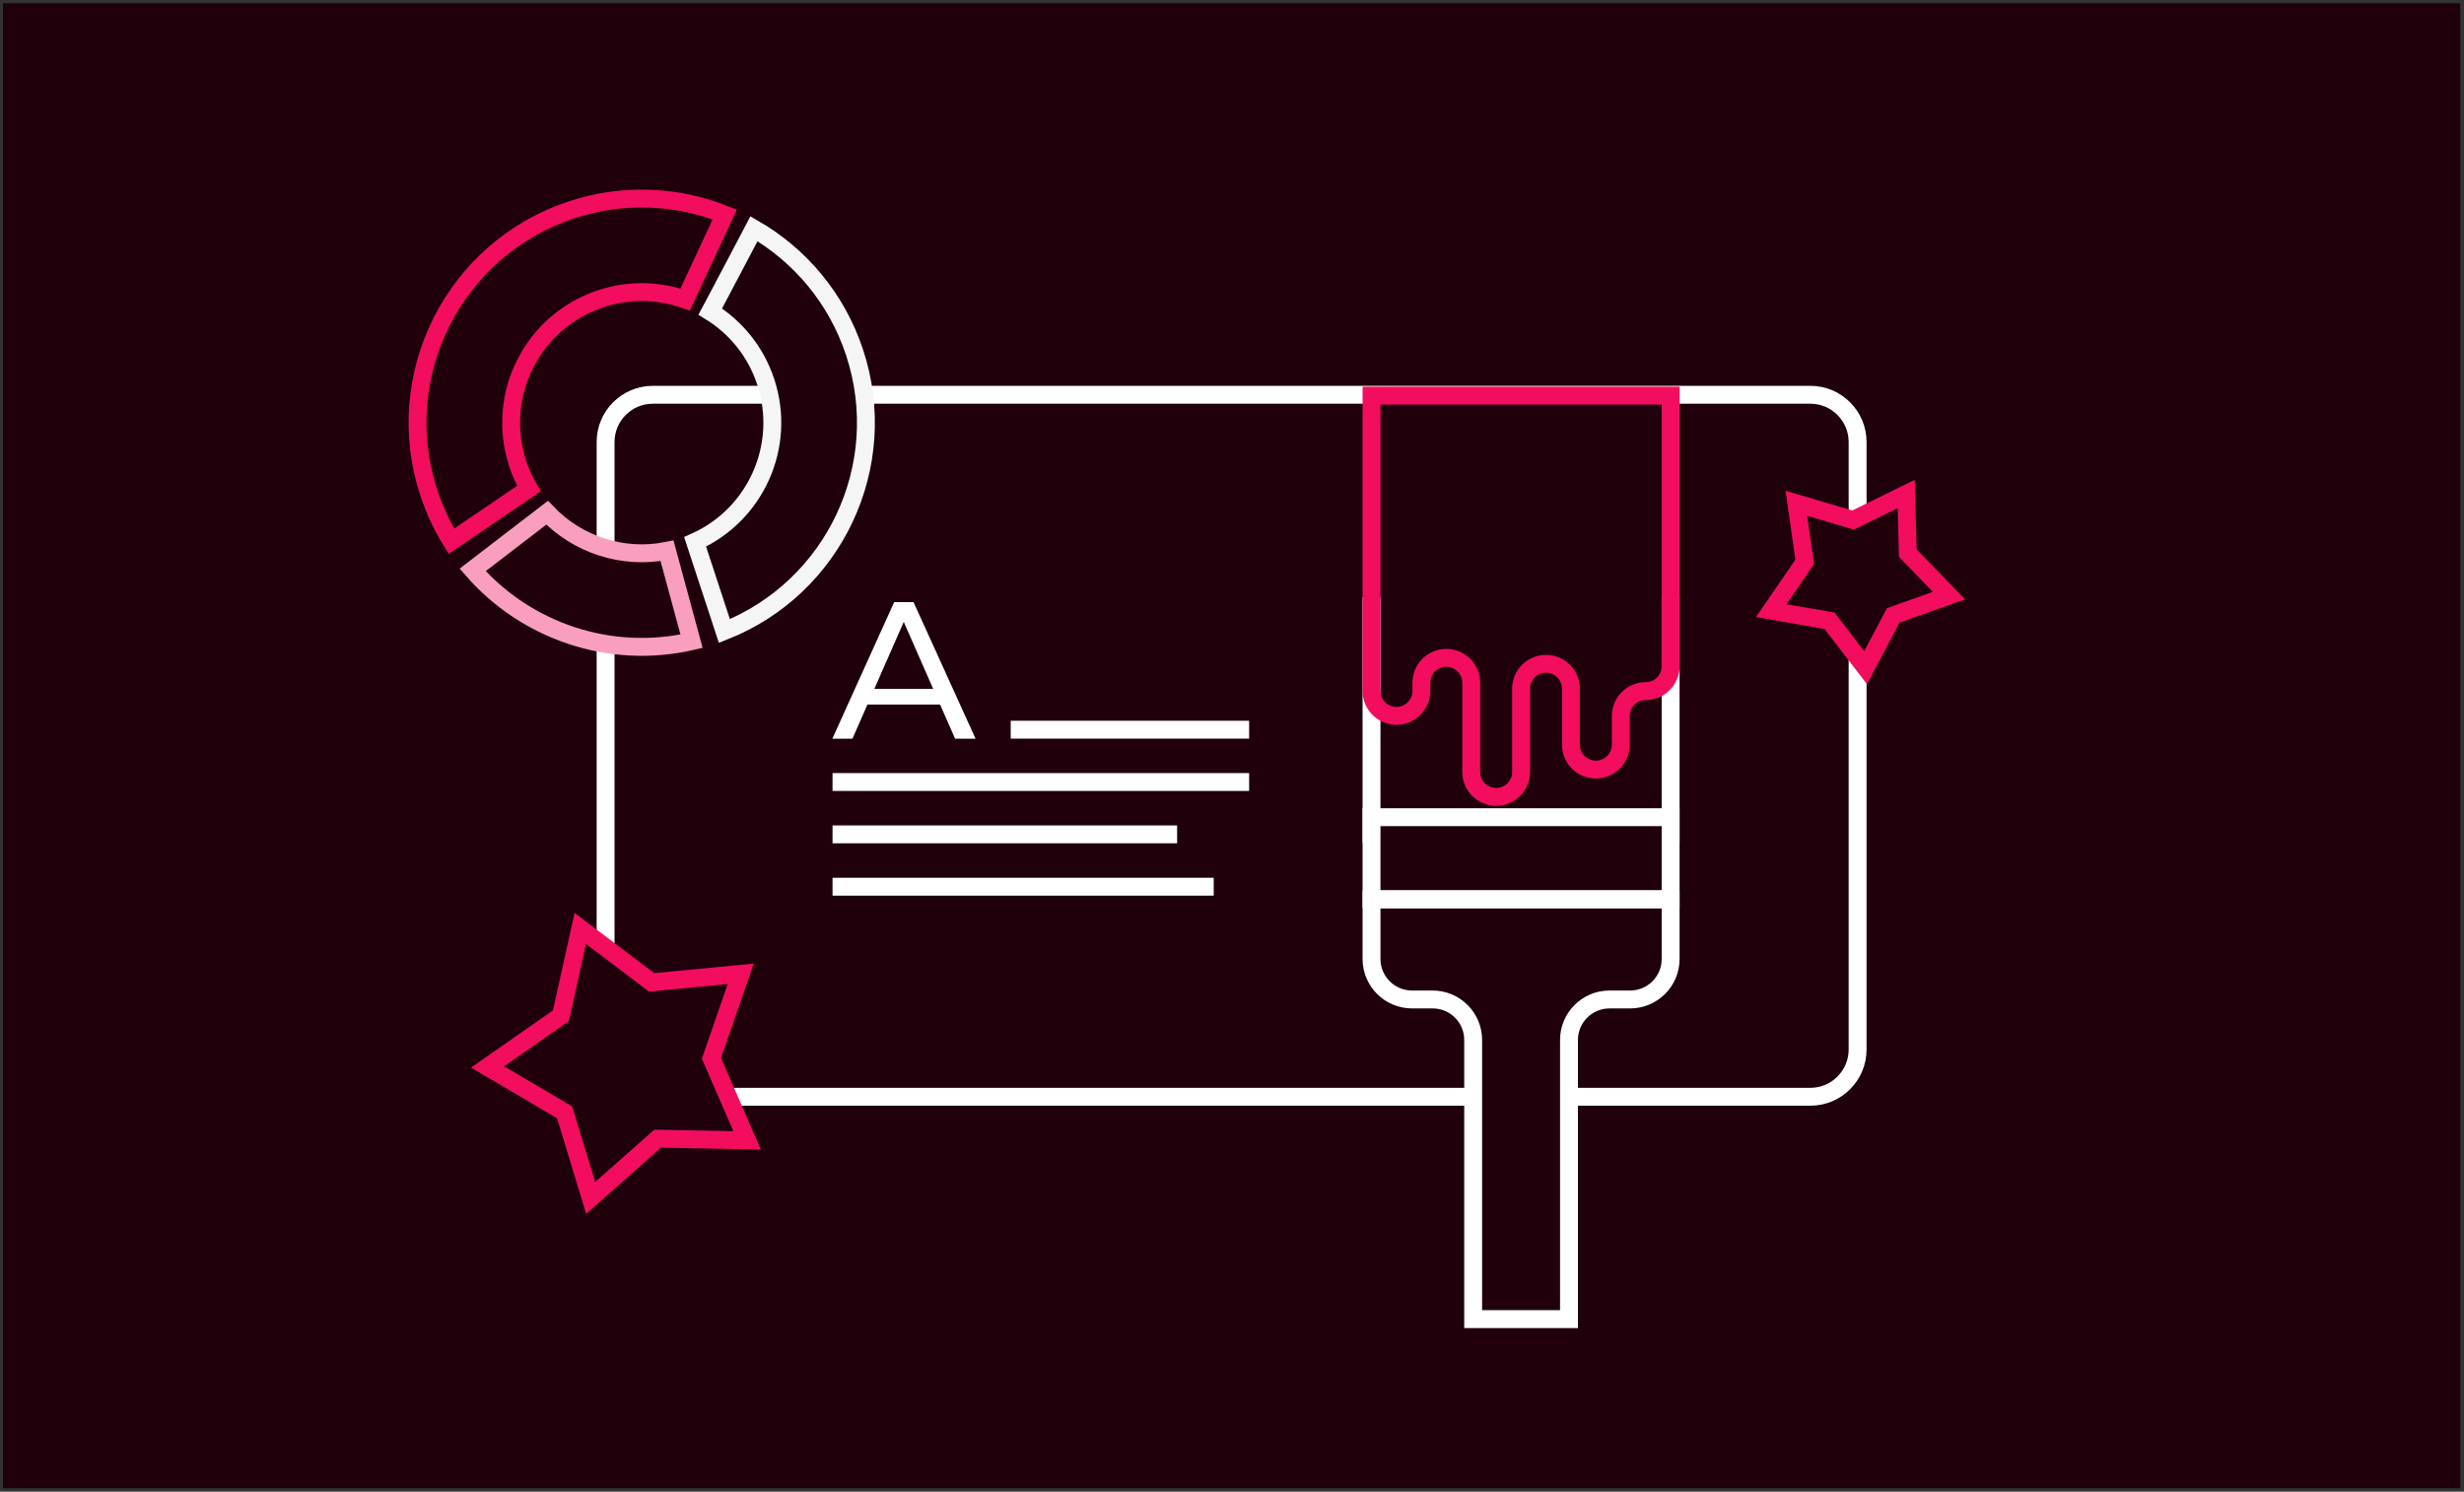 <svg width="365" height="221" viewBox="0 0 365 221" fill="none" xmlns="http://www.w3.org/2000/svg">
<rect x="0" y="0" width="365" height="221" fill="#333333" stroke="none"/>
<rect width="364" height="220" transform="translate(0.44 0.488)" fill="#1F000B"/>
<path d="M217.228 162.488L96.708 162.488C92.842 162.488 89.708 159.354 89.708 155.488V65.488C89.708 61.622 92.842 58.488 96.708 58.488L268.173 58.488C272.039 58.488 275.173 61.622 275.173 65.488V155.488C275.173 159.354 272.039 162.488 268.173 162.488L232.568 162.488" stroke="white" stroke-width="2.65"/>
<path d="M203.168 88.504V123.562H247.474V88.504" stroke="white" stroke-width="2.65"/>
<rect x="203.168" y="121.068" width="44.306" height="12.165" fill="#1F000B" stroke="white" stroke-width="2.65"/>
<path d="M203.168 58.612H247.475V98.698C247.475 100.737 245.822 102.39 243.783 102.39V102.39C241.743 102.39 240.09 104.044 240.09 106.083V110.327C240.09 112.366 238.437 114.019 236.398 114.019V114.019C234.359 114.019 232.706 112.366 232.706 110.327L232.706 102.037C232.706 99.999 231.054 98.346 229.015 98.346V98.346C226.976 98.346 225.323 99.998 225.323 102.037V114.372C225.323 116.411 223.67 118.064 221.63 118.064V118.064C219.591 118.064 217.938 116.411 217.938 114.372V101.153C217.938 99.114 216.285 97.461 214.246 97.461V97.461C212.206 97.461 210.553 99.114 210.553 101.153V102.364C210.553 104.403 208.9 106.056 206.861 106.056V106.056C204.822 106.056 203.168 104.403 203.168 102.364L203.168 58.612Z" stroke="#F20D5F" stroke-width="2.65"/>
<path d="M247.475 133.234H203.169V142.075C203.169 145.388 205.856 148.075 209.169 148.075H212.225C215.539 148.075 218.225 150.761 218.225 154.075V195.43H232.42V154.075C232.42 150.761 235.107 148.075 238.42 148.075H241.475C244.789 148.075 247.475 145.388 247.475 142.075V133.234Z" stroke="white" stroke-width="2.65"/>
<path d="M101.495 44.383C97.592 43.002 93.23 42.861 88.995 44.259C78.852 47.61 73.346 58.548 76.696 68.692C77.131 70.008 77.691 71.24 78.356 72.383L66.873 80.18C65.506 77.982 64.378 75.593 63.535 73.039C57.783 55.627 67.236 36.849 84.648 31.098C92.363 28.549 100.36 28.99 107.357 31.782C106.641 33.329 105.407 35.982 104.211 38.551C103.381 40.335 102.57 42.075 101.967 43.368L101.495 44.383Z" fill="#1F000B" stroke="#F20D5F" stroke-width="2.65"/>
<path d="M70.017 84.435L81.045 75.962C85.522 80.661 92.209 82.916 98.81 81.603L102.442 94.999C90.277 97.786 77.877 93.452 70.017 84.435Z" fill="#1F000B" stroke="#FA9EBF" stroke-width="2.65"/>
<path d="M111.118 34.972C111.331 34.566 111.524 34.2 111.689 33.885C118.483 37.815 123.931 44.167 126.588 52.211C132.135 69.002 123.542 87.064 107.307 93.488L102.969 80.277C111.923 76.279 116.568 66.069 113.427 56.558C111.938 52.053 108.962 48.468 105.211 46.16C105.386 45.833 105.591 45.447 105.819 45.018C106.547 43.649 107.511 41.822 108.474 39.996C109.436 38.17 110.397 36.343 111.118 34.972Z" fill="#1F000B" stroke="#F5F5F5" stroke-width="2.65"/>
<path d="M85.96 137.552L96.118 145.23L96.53 145.542L97.044 145.492L109.719 144.274L105.556 156.308L105.387 156.796L105.593 157.269L110.668 168.947L97.937 168.706L97.421 168.696L97.034 169.038L87.495 177.474L83.791 165.291L83.64 164.797L83.196 164.535L72.225 158.071L82.667 150.782L83.09 150.487L83.202 149.983L85.96 137.552Z" fill="#1F000B" stroke="#F20D5F" stroke-width="2.65"/>
<path d="M282.372 73.187L282.596 81.431L282.61 81.947L282.969 82.318L288.711 88.238L280.939 90.998L280.453 91.171L280.212 91.627L276.356 98.918L271.329 92.379L271.014 91.97L270.506 91.882L262.38 90.467L267.046 83.666L267.338 83.24L267.265 82.729L266.099 74.564L274.009 76.9L274.504 77.046L274.967 76.819L282.372 73.187Z" fill="#1F000B" stroke="#F20D5F" stroke-width="2.65"/>
<path d="M123.297 109.439L132.461 89.203H135.322L144.515 109.439H141.48L133.299 90.822H134.455L126.274 109.439H123.297ZM127.199 104.38L127.98 102.067H139.37L140.208 104.38H127.199Z" fill="white"/>
<path d="M149.721 108.106H185.038" stroke="white" stroke-width="2.65"/>
<path d="M123.326 115.859H185.038" stroke="white" stroke-width="2.65"/>
<path d="M123.326 123.613H174.369" stroke="white" stroke-width="2.65"/>
<path d="M123.326 131.366H179.791" stroke="white" stroke-width="2.65"/>
</svg>
